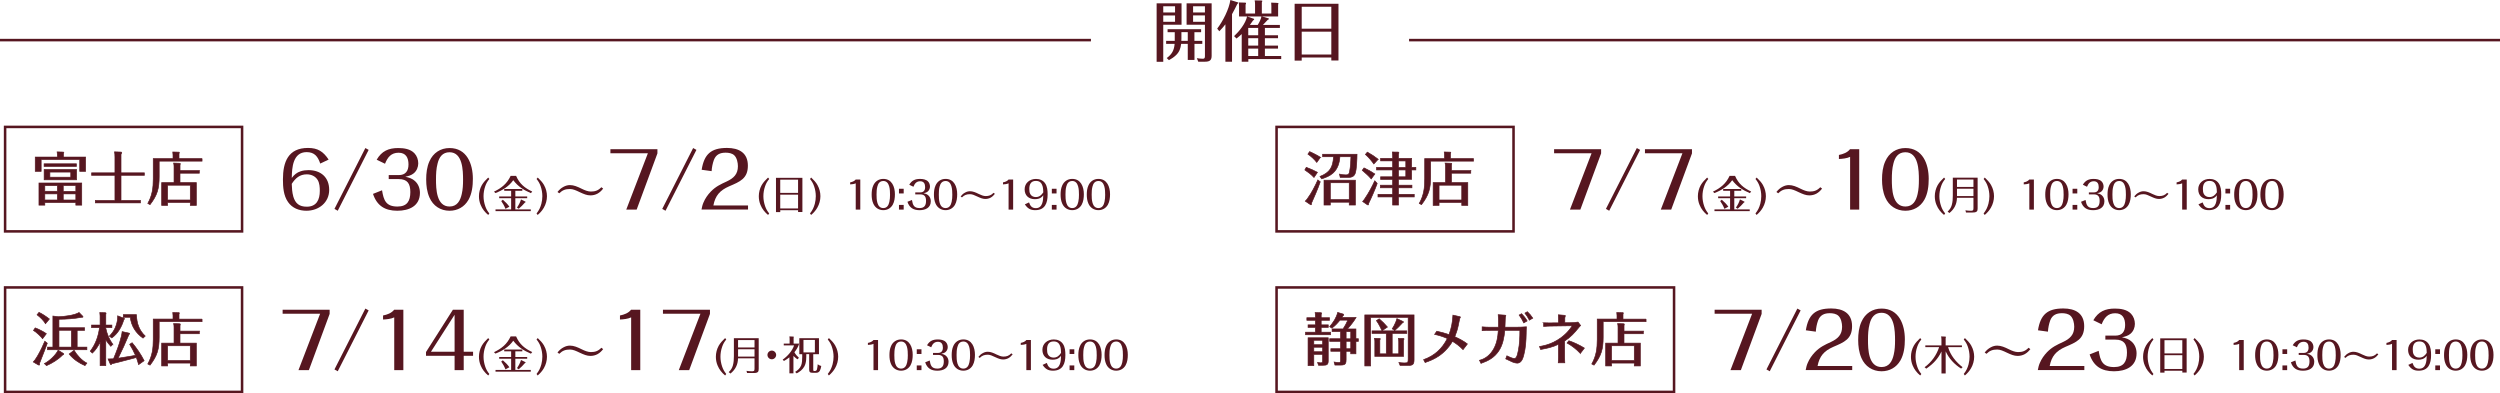 <?xml version="1.0" encoding="UTF-8"?><svg id="_レイヤー_2" xmlns="http://www.w3.org/2000/svg" width="981.15" height="154.31" viewBox="0 0 981.15 154.31"><defs><style>.cls-1,.cls-2{fill:#561620;}.cls-2{stroke-width:.25px;}.cls-2,.cls-3,.cls-4{stroke:#561620;stroke-miterlimit:10;}.cls-3{fill:#333;}.cls-4{fill:none;}</style></defs><g id="_レイヤー_2-2"><path class="cls-1" d="m463.71,1.3v8.42h-7.18v14.54h-2.6V1.3h9.78Zm-2.55,1.17h-4.63v2.42h4.63v-2.42Zm-4.63,3.59v2.5h4.63v-2.5h-4.63Zm12.25,9.98h3.07v1.17h-3.07v6.32h-2.63v-6.32h-2.6c-.21,1.77-.68,3.17-2.03,4.45-.81.78-1.74,1.4-2.76,1.95l-.86-.83c2.05-1.51,2.89-3.04,3.09-5.56h-3.33v-1.17h3.38v-3.41h-2.81v-1.17h13.16v1.17h-2.63v3.41Zm-5.12-3.41v2.44c0,.31,0,.62-.03.96h2.52v-3.41h-2.5Zm11.86-11.34v20.64c0,1.87-.96,2.29-2.68,2.29h-2.57l-.55-1.4c.75.13,1.56.23,2.34.23.83,0,.83-.55.83-1.2v-12.14h-7.2V1.3h9.83Zm-2.63,1.17h-4.65v2.42h4.65v-2.42Zm-4.65,3.59v2.5h4.65v-2.5h-4.65Z"/><path class="cls-1" d="m483.52,24.23h-2.6v-14.69c-.73.96-1.53,1.85-2.39,2.73l-.83-1.04c2.21-2.86,4.68-7.67,5.17-11.23l2.91.91c.16.05.18.08.18.18s-.08.23-.36.47c-.65,1.35-1.35,2.68-2.08,4v18.67Zm2.76-17.76V2.39c0-.47-.05-.94-.1-1.43l2.55.08c.16,0,.29.05.29.21,0,.13-.03.26-.18.6v3.46h3.72V1.74c0-.55-.03-1.07-.16-1.59l2.71.05c.13,0,.29.03.29.16,0,.1-.03.26-.18.55v4.39h3.74v-2.94c0-.44-.03-.88-.08-1.33l2.31.1c.49.03.55.08.55.26,0,.1,0,.13-.13.44v4.63h-6.37l2.5.7c.1.03.26.1.26.23,0,.18-.16.29-.49.42-.6.68-1.22,1.33-1.87,1.98h6.66v1.17h-5.88v2.89h5.15v1.14h-5.15v2.91h5.15v1.17h-5.15v2.91h6.4v1.2h-12.9v1.04h-2.6v-10.84c-.65.62-1.35,1.2-2.05,1.74l-.94-.94c2.05-1.92,4.47-4.91,5.1-7.72h-3.12Zm5.72.88c.08.03.23.1.23.23s-.18.29-.47.47c-.39.6-.81,1.17-1.22,1.74h3.07c.62-1.01,1.22-2.16,1.46-3.33h-5.64l2.57.88Zm1.79,6.5v-2.89h-3.9v2.89h3.9Zm-3.9,4.06h3.9v-2.91h-3.9v2.91Zm3.9,4.08v-2.91h-3.9v2.91h3.9Z"/><path class="cls-1" d="m525.3,1.48v22.26h-2.81v-1.17h-11.62v1.22h-2.78V1.48h17.21Zm-14.43,1.17v8.61h11.62V2.65h-11.62Zm0,9.78v8.97h11.62v-8.97h-11.62Z"/><line class="cls-3" y1="15.74" x2="428.15" y2="15.74"/><line class="cls-3" x1="553" y1="15.74" x2="981.15" y2="15.74"/><path class="cls-2" d="m22.51,61.1c0-.5-.02-.99-.09-1.49l2.44.07c.14,0,.2.11.2.25,0,.09-.04.2-.16.41v1.29h8.69v5.62h-2.3v-4.6h-15.14v4.6h-2.32v-5.62h8.69v-.52Zm-4.92,18.39v1.02h-2.3v-8.69h16.79v8.69h-2.32v-1.02h-12.16Zm12.39-15.21v1.02h-12.68v-1.02h12.68Zm.07,2.26v4.02h-12.73v-4.02h12.73Zm-7.54,6.3h-4.92v2.23h4.92v-2.23Zm0,3.25h-4.92v2.39h4.92v-2.39Zm-2.93-6.54h8.19v-2.01h-8.19v2.01Zm10.18,5.53v-2.23h-4.94v2.23h4.94Zm0,3.41v-2.39h-4.94v2.39h4.94Z"/><path class="cls-2" d="m45.1,61.35c0-.59-.02-1.17-.16-1.76l2.55.09c.11,0,.29.07.29.2,0,.16-.11.41-.29.68v7.27h9.16v.99h-9.16v9.82h7.63v.99h-17.71v-.99h7.7v-9.82h-9.16v-.99h9.16v-6.48Z"/><path class="cls-2" d="m79.3,62.23v1.02h-16.83v6.09c0,4.69-.72,7.22-3.59,10.97l-.88-.47c1.78-3.16,2.14-6.07,2.14-9.64v-7.97h7.76v-1.42c0-.38-.04-.83-.09-1.17l2.33.07c.18,0,.25.02.25.14,0,.13-.07.36-.14.52v1.87h9.05Zm-1.08,4.72v1.02h-7.58v3.7h6.41v8.94h-2.37v-1.11h-8.91v1.11h-2.32v-8.94h4.85v-6.27c0-.47-.04-.95-.16-1.42l2.3.09c.23,0,.32.04.32.18s-.05.34-.11.59v2.12h7.58Zm-3.54,11.53v-5.8h-8.91v5.8h8.91Z"/><rect class="cls-4" x="2" y="49.81" width="93" height="41"/><path class="cls-1" d="m125.68,64.21c-.9-2.74-2.23-4.51-5.33-4.51-5.42,0-5.78,6.08-5.84,10.14.9-1.23,2.02-2.17,3.49-2.62.99-.33,2.05-.45,3.07-.45,4.84,0,8.12,2.83,8.12,7.76s-4.06,8.18-8.94,8.18c-2.89,0-5.54-1.02-7.22-3.43-1.78-2.56-1.99-5.87-1.99-8.88,0-6.83,2.05-12.34,9.84-12.34,3.85,0,5.99,1.41,8.09,4.57l-3.31,1.57Zm-10.59,12.88c.81,2.77,2.38,4.03,5.3,4.03,3.85,0,5.12-2.74,5.12-6.2,0-1.41-.09-2.98-.81-4.24-.9-1.53-2.56-2.26-4.3-2.26-2.77,0-4.45,1.5-5.9,3.73.06,1.66.15,3.34.6,4.93Z"/><path class="cls-1" d="m132.55,82.71l-1.29-.72,12.13-23.89,1.29.72-12.13,23.89Z"/><path class="cls-1" d="m147.84,62.67c1.96-3.37,4.63-4.57,8.46-4.57,2.23,0,4.75.36,6.35,2.05.99,1.05,1.5,2.53,1.5,3.97s-.6,2.92-1.75,3.88c-.96.81-2.17,1.11-3.34,1.38,1.44.27,2.8.69,3.88,1.75,1.26,1.17,1.87,2.83,1.87,4.54,0,5.24-4.3,7.04-8.88,7.04-4.84,0-8-1.96-9.54-6.62l3.55-1.41c.63,3.94,1.54,6.38,6.05,6.38,3.79,0,5.05-2.17,5.05-5.69,0-3.25-1.11-5.08-4.54-5.08h-3.94v-1.57h3.91c2.68,0,3.85-1.59,3.85-4.18s-.99-4.6-3.88-4.6-4.33,1.75-5.33,4.33l-3.28-1.59Z"/><path class="cls-1" d="m183.83,78.47c-1.57,2.74-4.27,4.24-7.4,4.24-3.55,0-6.47-1.93-7.88-5.18-.99-2.23-1.29-4.69-1.29-7.1s.27-4.94,1.29-7.16c1.44-3.25,4.3-5.17,7.88-5.17,6.8,0,9.15,6.23,9.15,12.07,0,2.8-.33,5.81-1.75,8.31Zm-7.4-18.72c-2.77,0-4.09,1.93-4.69,4.39-.54,2.02-.63,4.15-.63,6.26,0,3.7.15,10.65,5.33,10.65,2.98,0,4.21-2.32,4.78-4.9.42-1.81.51-3.7.51-5.54,0-3.73-.15-10.86-5.3-10.86Z"/><path class="cls-1" d="m192.05,70.24c-.75.92-1.22,1.71-1.61,2.84-.44,1.27-.67,2.58-.67,3.92s.24,2.65.67,3.9c.39,1.13.86,1.93,1.6,2.87l-.44.59c-1.32-1.11-2.3-2.32-2.96-3.93-.46-1.08-.67-2.24-.67-3.4,0-1.5.38-3.02,1.11-4.34.66-1.16,1.58-2.1,2.52-3.01l.45.56Z"/><path class="cls-1" d="m202.55,69.03c1.33,3.09,3.38,4.76,6.32,6.14l-.5.64c-2.87-1.24-5-2.55-6.94-5.09-1.68,2.4-4.29,4.03-7,5.05l-.56-.55c2.98-1.44,5.11-3.13,6.53-6.19h2.16Zm-.3,8.07h4.65v.69h-4.65v4.39h6.06v.69h-13.84v-.69h6.13v-4.39h-4.69v-.69h4.69v-2.21h-2.71v-.71h7.1v.71h-2.74v2.21Zm-2.33,4.03l-1.55.83c-.41-1.1-1-2.12-1.66-3.07l.64-.49c.96.8,1.85,1.71,2.57,2.73Zm6.27-2.02c.06.03.11.11.11.16,0,.08-.12.16-.31.25-.67.81-1.6,1.74-2.41,2.4l-.69-.45c.67-.97,1.27-2.04,1.58-3.2l1.72.85Z"/><path class="cls-1" d="m213.53,72.68c.75,1.32,1.13,2.84,1.13,4.34s-.42,3.1-1.21,4.47c-.63,1.11-1.46,2.04-2.44,2.87l-.44-.59c1-1.27,1.47-2.27,1.9-3.81.25-.97.38-1.97.38-2.96,0-1.33-.23-2.66-.67-3.92-.39-1.13-.86-1.91-1.61-2.84l.46-.56c.96.91,1.88,1.85,2.52,3.01Z"/><path class="cls-1" d="m236.71,74.02c-.62.8-1.3,1.46-2.18,1.96-.88.48-1.84.7-2.82.7-1.38,0-2.58-.52-4.14-1.24-1.54-.74-2.68-1.26-3.86-1.26-1.78,0-2.96.42-4.22,1.68l-.7-.52c.7-.86,1.42-1.54,2.4-2.04.78-.42,1.62-.66,2.5-.66,1.5,0,2.96.62,4.64,1.46,1.14.56,2.4,1.08,3.56,1.08,1.7,0,2.9-.42,4.12-1.7l.7.54Z"/><path class="cls-1" d="m249.84,82.26h-4.06l8.49-22.12h-14.71v-1.59h18.45v1.65l-8.15,22.06Z"/><path class="cls-1" d="m261.19,82.71l-1.29-.72,12.13-23.89,1.29.72-12.13,23.89Z"/><path class="cls-1" d="m275.37,66.64c.99-6.17,3.7-8.58,9.96-8.58,4.63,0,8.18,1.87,8.18,6.95s-3.1,6.29-7.37,8.12c-3.61,1.59-5.42,3.61-6.17,7.52h13.6v1.59h-18.26c.18-.96.39-1.9.78-2.77.66-1.59,1.66-3.01,2.83-4.24,1.96-2.02,3.85-2.89,6.32-4.03,2.68-1.26,4.36-2.83,4.36-5.96,0-1.38-.39-3.28-1.42-4.27-.87-.84-2.23-1.05-3.4-1.05-2.17,0-3.79.72-4.6,2.83-.51,1.42-.81,2.95-.9,4.42l-3.91-.54Z"/><path class="cls-1" d="m301.88,70.24c-.75.92-1.22,1.71-1.61,2.84-.44,1.27-.67,2.58-.67,3.92s.24,2.65.67,3.9c.39,1.13.86,1.93,1.6,2.87l-.44.59c-1.32-1.11-2.3-2.32-2.96-3.93-.46-1.08-.67-2.24-.67-3.4,0-1.5.38-3.02,1.11-4.34.66-1.16,1.58-2.1,2.52-3.01l.45.56Z"/><path class="cls-1" d="m314.91,69.8v13.41h-1.69v-.71h-7v.74h-1.68v-13.45h10.37Zm-8.7.71v5.19h7v-5.19h-7Zm0,5.89v5.41h7v-5.41h-7Z"/><path class="cls-1" d="m320.85,72.68c.75,1.32,1.13,2.84,1.13,4.34s-.42,3.1-1.21,4.47c-.63,1.11-1.46,2.04-2.44,2.87l-.44-.59c1-1.27,1.47-2.27,1.9-3.81.25-.97.38-1.97.38-2.96,0-1.33-.23-2.66-.67-3.92-.39-1.13-.86-1.91-1.61-2.84l.46-.56c.96.91,1.88,1.85,2.52,3.01Z"/><path class="cls-1" d="m333.66,71.57c.79-.15,1.67-.46,2.17-1.12h1.8v11.82h-1.79v-10.32c-.61.3-1.5.39-2.19.42v-.79Z"/><path class="cls-1" d="m350.35,80.37c-.78,1.36-2.13,2.11-3.69,2.11-1.77,0-3.22-.96-3.93-2.58-.5-1.11-.64-2.34-.64-3.54s.13-2.46.64-3.57c.72-1.62,2.14-2.58,3.93-2.58,3.39,0,4.56,3.11,4.56,6.02,0,1.39-.17,2.89-.87,4.14Zm-3.69-9.33c-1.38,0-2.04.96-2.34,2.19-.27,1-.31,2.07-.31,3.12,0,1.85.07,5.31,2.65,5.31,1.49,0,2.1-1.16,2.38-2.45.21-.9.26-1.84.26-2.76,0-1.86-.08-5.42-2.64-5.42Z"/><path class="cls-1" d="m352.81,75.92v-1.84h1.85v1.84h-1.85Zm0,6.34v-1.84h1.85v1.84h-1.85Z"/><path class="cls-1" d="m356.85,72.5c.97-1.68,2.31-2.28,4.21-2.28,1.11,0,2.37.18,3.17,1.02.5.52.75,1.26.75,1.98s-.3,1.46-.87,1.94c-.48.4-1.08.55-1.67.69.72.13,1.4.34,1.93.87.63.58.93,1.41.93,2.26,0,2.61-2.15,3.51-4.42,3.51-2.42,0-3.99-.97-4.75-3.3l1.77-.71c.32,1.97.77,3.18,3.01,3.18,1.89,0,2.52-1.08,2.52-2.83,0-1.62-.56-2.54-2.26-2.54h-1.97v-.78h1.95c1.33,0,1.92-.79,1.92-2.08s-.5-2.29-1.93-2.29-2.16.87-2.66,2.16l-1.63-.79Z"/><path class="cls-1" d="m374.79,80.37c-.78,1.36-2.13,2.11-3.69,2.11-1.77,0-3.22-.96-3.93-2.58-.5-1.11-.64-2.34-.64-3.54s.13-2.46.64-3.57c.72-1.62,2.14-2.58,3.93-2.58,3.39,0,4.56,3.11,4.56,6.02,0,1.39-.17,2.89-.87,4.14Zm-3.69-9.33c-1.38,0-2.04.96-2.34,2.19-.27,1-.31,2.07-.31,3.12,0,1.85.07,5.31,2.65,5.31,1.49,0,2.1-1.16,2.38-2.45.21-.9.26-1.84.26-2.76,0-1.86-.08-5.42-2.64-5.42Z"/><path class="cls-1" d="m390.45,76.08c-.46.6-.98,1.09-1.63,1.47-.66.36-1.38.53-2.12.53-1.04,0-1.94-.39-3.11-.93-1.15-.55-2.01-.94-2.89-.94-1.33,0-2.22.31-3.17,1.26l-.52-.39c.52-.65,1.06-1.16,1.8-1.53.58-.32,1.21-.5,1.88-.5,1.12,0,2.22.46,3.48,1.09.86.42,1.8.81,2.67.81,1.28,0,2.17-.32,3.09-1.28l.53.41Z"/><path class="cls-1" d="m393.65,71.57c.79-.15,1.67-.46,2.17-1.12h1.8v11.82h-1.79v-10.32c-.61.3-1.5.39-2.19.42v-.79Z"/><path class="cls-1" d="m403.86,79.44c.45,1.37,1.12,2.25,2.67,2.25,2.7,0,2.87-3.04,2.91-5.05-.46.62-1,1.07-1.74,1.31-.49.15-1.02.22-1.54.22-2.4,0-4.03-1.41-4.03-3.88s2.01-4.07,4.45-4.07c1.43,0,2.75.51,3.58,1.71.89,1.28.99,2.92.99,4.42,0,3.36-1.02,6.13-4.88,6.13-1.92,0-3.01-.7-4.06-2.28l1.65-.77Zm5.28-6.43c-.41-1.36-1.18-2.01-2.62-2.01-1.93,0-2.56,1.38-2.56,3.11,0,.7.04,1.48.42,2.11.43.76,1.27,1.12,2.13,1.12,1.38,0,2.23-.76,2.94-1.86-.03-.83-.06-1.67-.3-2.48Z"/><path class="cls-1" d="m412.8,75.92v-1.84h1.85v1.84h-1.85Zm0,6.34v-1.84h1.85v1.84h-1.85Z"/><path class="cls-1" d="m424.5,80.37c-.78,1.36-2.13,2.11-3.69,2.11-1.77,0-3.22-.96-3.93-2.58-.5-1.11-.64-2.34-.64-3.54s.13-2.46.64-3.57c.72-1.62,2.14-2.58,3.93-2.58,3.39,0,4.56,3.11,4.56,6.02,0,1.39-.17,2.89-.87,4.14Zm-3.69-9.33c-1.38,0-2.04.96-2.34,2.19-.27,1-.31,2.07-.31,3.12,0,1.85.07,5.31,2.65,5.31,1.49,0,2.1-1.16,2.38-2.45.21-.9.26-1.84.26-2.76,0-1.86-.08-5.42-2.64-5.42Z"/><path class="cls-1" d="m434.78,80.37c-.78,1.36-2.13,2.11-3.69,2.11-1.77,0-3.22-.96-3.93-2.58-.5-1.11-.64-2.34-.64-3.54s.13-2.46.64-3.57c.72-1.62,2.14-2.58,3.93-2.58,3.39,0,4.56,3.11,4.56,6.02,0,1.39-.17,2.89-.87,4.14Zm-3.69-9.33c-1.38,0-2.04.96-2.34,2.19-.27,1-.31,2.07-.31,3.12,0,1.85.07,5.31,2.65,5.31,1.49,0,2.1-1.16,2.38-2.45.21-.9.26-1.84.26-2.76,0-1.86-.08-5.42-2.64-5.42Z"/><path class="cls-2" d="m517.04,67.64l-1.35,2.01c-1.06-1.17-2.28-2.08-3.59-2.96l.56-1.02c1.49.54,2.98,1.2,4.38,1.96Zm-3.81,10.18c1.47-2.01,2.96-4.92,3.97-7.2l.95.72c-.52,1.51-1.11,3-1.74,4.47-.59,1.31-1.15,2.62-1.71,3.93v.27c0,.14,0,.38-.18.38-.09,0-.14-.02-.2-.07l-2.05-1.38c.34-.36.68-.72.97-1.13Zm4.99-16.09l-1.44,2.01c-.93-1.2-2.21-2.39-3.48-3.25l.68-.99c1.44.68,2.91,1.38,4.24,2.23Zm4.99,6.14c-1.26,1.17-2.89,1.8-4.49,2.32l-.68-.93c3.88-1.53,5.12-3.63,5.3-7.74h-4.26v-.99h13.5c-.02,1.74-.13,6.07-.74,7.58-.52,1.31-1.58,1.53-2.87,1.53h-2.98l-.29-1.31c.81.2,1.71.32,2.57.32.99,0,1.24-.45,1.4-1.38.34-1.87.5-3.84.52-5.75h-4.33c-.14,2.37-.88,4.72-2.64,6.34Zm-1.11,11.49v1.11h-2.48v-9.75h12.32v9.75h-2.42v-1.11h-7.42Zm7.42-7.65h-7.42v6.63h7.42v-6.63Z"/><path class="cls-2" d="m539.57,68.28l-1.42,1.94c-.92-1.13-2.42-2.44-3.52-3.38l.7-.95c1.45.68,2.91,1.49,4.24,2.39Zm-3.79,9.48c1.45-2.17,2.69-4.47,3.77-6.82l.95,1.08c-.52,1.42-1.11,2.8-1.71,4.2-.52,1.17-1.04,2.37-1.62,3.52-.07.56-.09.7-.25.7-.13,0-.2-.02-.36-.14l-1.78-1.22c.38-.41.7-.88,1.02-1.33Zm5.1-15.26l-1.71,1.85c-.97-1.38-2.05-2.62-3.29-3.75l.75-.9c1.49.83,2.93,1.76,4.26,2.8Zm7.97,10.18h5.28v1.02h-5.28v2.57h6.18v1.02h-6.18v3.18h-2.3v-3.18h-5.75v-1.02h5.75v-2.57h-4.81v-1.02h4.81v-2.28h-4.72v-1.02h4.72v-2.69h-6.32v-.99h6.32v-2.55h-4.72v-1.02h4.72v-.9c0-.52-.04-1.06-.11-1.58l2.32.04c.11,0,.25.07.25.18,0,.14-.04.34-.16.61v1.65h5.15v3.57h1.67v.99h-1.67v3.7h-5.15v2.28Zm2.87-6.97v-2.55h-2.87v2.55h2.87Zm0,3.68v-2.69h-2.87v2.69h2.87Z"/><path class="cls-2" d="m578.3,62.23v1.02h-16.83v6.09c0,4.69-.72,7.22-3.59,10.97l-.88-.47c1.78-3.16,2.14-6.07,2.14-9.64v-7.97h7.76v-1.42c0-.38-.04-.83-.09-1.17l2.33.07c.18,0,.25.02.25.14,0,.13-.07.36-.14.52v1.87h9.05Zm-1.08,4.72v1.02h-7.58v3.7h6.41v8.94h-2.37v-1.11h-8.91v1.11h-2.32v-8.94h4.85v-6.27c0-.47-.04-.95-.16-1.42l2.3.09c.23,0,.32.04.32.18s-.05.34-.11.59v2.12h7.58Zm-3.54,11.53v-5.8h-8.91v5.8h8.91Z"/><rect class="cls-4" x="501" y="49.81" width="93" height="41"/><path class="cls-1" d="m620.2,82.26h-4.06l8.49-22.12h-14.71v-1.59h18.45v1.65l-8.15,22.06Z"/><path class="cls-1" d="m631.55,82.71l-1.29-.72,12.13-23.89,1.29.72-12.13,23.89Z"/><path class="cls-1" d="m655.86,82.26h-4.06l8.49-22.12h-14.71v-1.59h18.45v1.65l-8.15,22.06Z"/><path class="cls-1" d="m670.43,70.24c-.75.92-1.22,1.71-1.61,2.84-.44,1.27-.67,2.58-.67,3.92s.24,2.65.67,3.9c.39,1.13.86,1.93,1.6,2.87l-.44.59c-1.32-1.11-2.3-2.32-2.96-3.93-.46-1.08-.67-2.24-.67-3.4,0-1.5.38-3.02,1.11-4.34.66-1.16,1.58-2.1,2.52-3.01l.45.56Z"/><path class="cls-1" d="m680.94,69.03c1.33,3.09,3.38,4.76,6.32,6.14l-.5.64c-2.87-1.24-5-2.55-6.94-5.09-1.68,2.4-4.29,4.03-7,5.05l-.56-.55c2.98-1.44,5.11-3.13,6.53-6.19h2.16Zm-.3,8.07h4.65v.69h-4.65v4.39h6.06v.69h-13.84v-.69h6.13v-4.39h-4.69v-.69h4.69v-2.21h-2.71v-.71h7.1v.71h-2.74v2.21Zm-2.33,4.03l-1.55.83c-.41-1.1-1-2.12-1.66-3.07l.64-.49c.96.8,1.85,1.71,2.57,2.73Zm6.27-2.02c.06.03.11.11.11.16,0,.08-.12.16-.31.25-.67.81-1.6,1.74-2.41,2.4l-.69-.45c.67-.97,1.27-2.04,1.58-3.2l1.72.85Z"/><path class="cls-1" d="m691.91,72.68c.75,1.32,1.13,2.84,1.13,4.34s-.42,3.1-1.21,4.47c-.63,1.11-1.46,2.04-2.44,2.87l-.44-.59c1-1.27,1.47-2.27,1.9-3.81.25-.97.38-1.97.38-2.96,0-1.33-.23-2.66-.67-3.92-.39-1.13-.86-1.91-1.61-2.84l.46-.56c.96.91,1.88,1.85,2.52,3.01Z"/><path class="cls-1" d="m715.09,74.02c-.62.8-1.3,1.46-2.18,1.96-.88.48-1.84.7-2.82.7-1.38,0-2.58-.52-4.14-1.24-1.54-.74-2.68-1.26-3.86-1.26-1.78,0-2.96.42-4.22,1.68l-.7-.52c.7-.86,1.42-1.54,2.4-2.04.78-.42,1.62-.66,2.5-.66,1.5,0,2.96.62,4.64,1.46,1.14.56,2.4,1.08,3.56,1.08,1.7,0,2.9-.42,4.12-1.7l.7.54Z"/><path class="cls-1" d="m721.7,60.81c1.59-.3,3.34-.93,4.36-2.26h3.61v23.71h-3.58v-20.7c-1.23.6-3.01.78-4.39.84v-1.59Z"/><path class="cls-1" d="m755.19,78.47c-1.57,2.74-4.27,4.24-7.4,4.24-3.55,0-6.47-1.93-7.88-5.18-.99-2.23-1.29-4.69-1.29-7.1s.27-4.94,1.29-7.16c1.44-3.25,4.3-5.17,7.88-5.17,6.8,0,9.15,6.23,9.15,12.07,0,2.8-.33,5.81-1.75,8.31Zm-7.4-18.72c-2.77,0-4.09,1.93-4.69,4.39-.54,2.02-.63,4.15-.63,6.26,0,3.7.15,10.65,5.33,10.65,2.98,0,4.21-2.32,4.78-4.9.42-1.81.51-3.7.51-5.54,0-3.73-.15-10.86-5.3-10.86Z"/><path class="cls-1" d="m763.41,70.24c-.75.92-1.22,1.71-1.61,2.84-.44,1.27-.67,2.58-.67,3.92s.24,2.65.67,3.9c.39,1.13.86,1.93,1.6,2.87l-.44.59c-1.32-1.11-2.3-2.32-2.96-3.93-.46-1.08-.67-2.24-.67-3.4,0-1.5.38-3.02,1.11-4.34.66-1.16,1.58-2.1,2.52-3.01l.45.56Z"/><path class="cls-1" d="m776.14,69.74v12.05c0,.42-.03,1-.42,1.28-.42.3-1.03.33-1.54.33h-2.6l-.23-.86c.64.09,1.29.17,1.93.17.86,0,1.22,0,1.22-.96v-4.11h-6.47c-.06,2.48-1.03,4.39-2.96,5.96l-.71-.55c.88-.83,1.33-1.57,1.63-2.58.34-1.19.41-2.41.41-3.64v-7.1h9.75Zm-8.1.71v2.91h6.46v-2.91h-6.46Zm0,3.62v2.87h6.46v-2.87h-6.46Z"/><path class="cls-1" d="m781.44,72.68c.75,1.32,1.13,2.84,1.13,4.34s-.42,3.1-1.21,4.47c-.63,1.11-1.46,2.04-2.44,2.87l-.44-.59c1-1.27,1.47-2.27,1.9-3.81.25-.97.38-1.97.38-2.96,0-1.33-.23-2.66-.67-3.92-.39-1.13-.86-1.91-1.61-2.84l.46-.56c.96.91,1.88,1.85,2.52,3.01Z"/><path class="cls-1" d="m794.25,71.57c.79-.15,1.67-.46,2.17-1.12h1.8v11.82h-1.79v-10.32c-.61.3-1.5.39-2.19.42v-.79Z"/><path class="cls-1" d="m810.94,80.37c-.78,1.36-2.13,2.11-3.69,2.11-1.77,0-3.22-.96-3.93-2.58-.5-1.11-.64-2.34-.64-3.54s.13-2.46.64-3.57c.72-1.62,2.14-2.58,3.93-2.58,3.39,0,4.56,3.11,4.56,6.02,0,1.39-.17,2.89-.87,4.14Zm-3.69-9.33c-1.38,0-2.04.96-2.34,2.19-.27,1-.31,2.07-.31,3.12,0,1.85.07,5.31,2.65,5.31,1.49,0,2.1-1.16,2.38-2.45.21-.9.26-1.84.26-2.76,0-1.86-.08-5.42-2.64-5.42Z"/><path class="cls-1" d="m813.4,75.92v-1.84h1.85v1.84h-1.85Zm0,6.34v-1.84h1.85v1.84h-1.85Z"/><path class="cls-1" d="m817.44,72.5c.97-1.68,2.31-2.28,4.21-2.28,1.11,0,2.37.18,3.17,1.02.5.52.75,1.26.75,1.98s-.3,1.46-.87,1.94c-.48.4-1.08.55-1.67.69.72.13,1.4.34,1.93.87.63.58.93,1.41.93,2.26,0,2.61-2.15,3.51-4.42,3.51-2.42,0-3.99-.97-4.75-3.3l1.77-.71c.32,1.97.77,3.18,3.01,3.18,1.89,0,2.52-1.08,2.52-2.83,0-1.62-.56-2.54-2.26-2.54h-1.97v-.78h1.95c1.33,0,1.92-.79,1.92-2.08s-.5-2.29-1.93-2.29-2.16.87-2.66,2.16l-1.63-.79Z"/><path class="cls-1" d="m835.38,80.37c-.78,1.36-2.13,2.11-3.69,2.11-1.77,0-3.22-.96-3.93-2.58-.5-1.11-.64-2.34-.64-3.54s.13-2.46.64-3.57c.72-1.62,2.14-2.58,3.93-2.58,3.39,0,4.56,3.11,4.56,6.02,0,1.39-.17,2.89-.87,4.14Zm-3.69-9.33c-1.38,0-2.04.96-2.34,2.19-.27,1-.31,2.07-.31,3.12,0,1.85.07,5.31,2.65,5.31,1.49,0,2.1-1.16,2.38-2.45.21-.9.26-1.84.26-2.76,0-1.86-.08-5.42-2.64-5.42Z"/><path class="cls-1" d="m851.04,76.08c-.46.6-.98,1.09-1.63,1.47-.66.36-1.38.53-2.12.53-1.04,0-1.94-.39-3.11-.93-1.15-.55-2.01-.94-2.89-.94-1.33,0-2.22.31-3.17,1.26l-.52-.39c.52-.65,1.06-1.16,1.8-1.53.58-.32,1.21-.5,1.88-.5,1.12,0,2.22.46,3.48,1.09.86.42,1.8.81,2.67.81,1.28,0,2.17-.32,3.09-1.28l.53.41Z"/><path class="cls-1" d="m854.24,71.57c.79-.15,1.67-.46,2.17-1.12h1.8v11.82h-1.79v-10.32c-.61.3-1.5.39-2.19.42v-.79Z"/><path class="cls-1" d="m864.45,79.44c.45,1.37,1.12,2.25,2.67,2.25,2.7,0,2.87-3.04,2.91-5.05-.46.62-1,1.07-1.74,1.31-.49.15-1.02.22-1.54.22-2.4,0-4.03-1.41-4.03-3.88s2.01-4.07,4.45-4.07c1.43,0,2.75.51,3.58,1.71.89,1.28.99,2.92.99,4.42,0,3.36-1.02,6.13-4.88,6.13-1.92,0-3.01-.7-4.06-2.28l1.65-.77Zm5.28-6.43c-.41-1.36-1.18-2.01-2.62-2.01-1.93,0-2.56,1.38-2.56,3.11,0,.7.04,1.48.42,2.11.43.76,1.27,1.12,2.13,1.12,1.38,0,2.23-.76,2.94-1.86-.03-.83-.06-1.67-.3-2.48Z"/><path class="cls-1" d="m873.39,75.92v-1.84h1.85v1.84h-1.85Zm0,6.34v-1.84h1.85v1.84h-1.85Z"/><path class="cls-1" d="m885.09,80.37c-.78,1.36-2.13,2.11-3.69,2.11-1.77,0-3.22-.96-3.93-2.58-.5-1.11-.64-2.34-.64-3.54s.13-2.46.64-3.57c.72-1.62,2.14-2.58,3.93-2.58,3.39,0,4.56,3.11,4.56,6.02,0,1.39-.17,2.89-.87,4.14Zm-3.69-9.33c-1.38,0-2.04.96-2.34,2.19-.27,1-.31,2.07-.31,3.12,0,1.85.07,5.31,2.65,5.31,1.49,0,2.1-1.16,2.38-2.45.21-.9.26-1.84.26-2.76,0-1.86-.08-5.42-2.64-5.42Z"/><path class="cls-1" d="m895.37,80.37c-.78,1.36-2.13,2.11-3.69,2.11-1.77,0-3.22-.96-3.93-2.58-.5-1.11-.64-2.34-.64-3.54s.13-2.46.64-3.57c.72-1.62,2.14-2.58,3.93-2.58,3.39,0,4.56,3.11,4.56,6.02,0,1.39-.17,2.89-.87,4.14Zm-3.69-9.33c-1.38,0-2.04.96-2.34,2.19-.27,1-.31,2.07-.31,3.12,0,1.85.07,5.31,2.65,5.31,1.49,0,2.1-1.16,2.38-2.45.21-.9.26-1.84.26-2.76,0-1.86-.08-5.42-2.64-5.42Z"/><path class="cls-2" d="m14.61,139.92c1.2-2.01,2.46-4.69,2.98-6l.97.79c-.38,1.11-.81,2.19-1.24,3.27-.61,1.53-1.24,3.14-1.83,4.67.04.11.07.25.07.38,0,.18-.09.27-.23.27-.11,0-.23-.04-.34-.11l-1.92-1.13c.43-.41.97-1.2,1.53-2.14Zm3.59-8.96l-1.49,1.96c-.86-1.06-2.39-2.51-3.57-3.25l.68-.99c1.33.5,3.29,1.49,4.38,2.28Zm1.17-5.75l-1.51,1.83c-.83-1.38-2.05-2.5-3.32-3.5l.77-.95c1.35.63,2.98,1.74,4.06,2.62Zm3.45,12.23l2.1,1.31c.07.04.11.18.11.23,0,.14-.16.25-.52.38-1.65,1.71-4.04,3.18-6.25,4.13l-.83-.79c1.9-.97,4.4-3.27,5.39-5.26Zm7.47-1.22h3.81v1.04h-15.46v-1.04h2.12v-12.19l2.17.27c2.19-.07,6.3-.54,8.1-1.65l1.44,1.47c.09.09.11.16.11.23,0,.16-.18.18-.63.18-2.8.56-5.96.74-8.82.77v3.32h10.06v1.02h-2.91v6.59Zm-7.15-6.59v6.59h4.88v-6.59h-4.88Zm5.94,7.85c1.06,1.85,3.09,4.11,5.01,5.03l-.74.97c-2.35-.99-4.6-2.53-6.21-4.54l1.94-1.47Z"/><path class="cls-2" d="m44.27,135.13l-.79.79c-.74-.79-1.4-1.65-1.96-2.57v10.13h-2.23v-9.25c-.77,1.62-1.74,3.14-3.05,4.36l-.81-.77c2.12-2.78,3.16-5.82,3.63-9.25h-3.14v-1.01h3.36v-3.54c0-.45-.04-.9-.11-1.38l2.19.09c.16,0,.27.11.27.27,0,.14-.07.32-.11.41v4.15h2.39v1.01h-2.39v.25c.5,2.37,1.33,4.36,2.75,6.32Zm3.27-2.8c.18-.72.32-1.44.41-2.19l2.75.61c.11.02.18.07.18.18,0,.14-.14.27-.29.38-1.31,3.14-2.71,6.23-4.24,9.28,1.35-.2,2.71-.43,4.06-.65.93-.16,1.85-.29,2.75-.5-.65-1.49-1.4-2.93-2.26-4.31l.95-.63c1.78,2.12,3.47,4.6,4.72,7.06l-2.17,1.54c-.25-.95-.54-1.87-.88-2.8-2.3.61-4.6,1.2-6.91,1.81-.9.23-1.8.45-2.73.65-.07.14-.18.36-.34.36-.14,0-.2-.14-.25-.25l-.88-1.99c.72,0,1.44-.02,2.14-.07,1.15-2.78,2.26-5.57,2.98-8.49Zm1.15-7.4c.11.04.18.09.18.2,0,.13-.18.25-.27.32-.83,2.8-2.32,5.44-4.72,7.18l-.95-.7c.92-.97,1.74-2.03,2.28-3.27.47-1.06.95-2.75.95-3.93,0-.27-.02-.54,0-.79l2.53.99Zm4.85-1.44c.16,3.38.95,6.03,3.45,8.4l-.86.81c-2.84-2.01-4.58-4.74-5.01-8.19h-2.73v-1.02h5.15Z"/><path class="cls-2" d="m79.3,125.23v1.02h-16.83v6.09c0,4.69-.72,7.22-3.59,10.97l-.88-.47c1.78-3.16,2.14-6.07,2.14-9.64v-7.97h7.76v-1.42c0-.38-.04-.83-.09-1.17l2.33.07c.18,0,.25.02.25.14,0,.13-.07.36-.14.52v1.87h9.05Zm-1.08,4.72v1.02h-7.58v3.7h6.41v8.94h-2.37v-1.11h-8.91v1.11h-2.32v-8.94h4.85v-6.27c0-.47-.04-.95-.16-1.42l2.3.09c.23,0,.32.04.32.18s-.05.34-.11.59v2.12h7.58Zm-3.54,11.53v-5.8h-8.91v5.8h8.91Z"/><rect class="cls-4" x="2" y="112.81" width="93" height="41"/><path class="cls-1" d="m121.2,145.26h-4.06l8.49-22.12h-14.71v-1.59h18.45v1.65l-8.15,22.06Z"/><path class="cls-1" d="m132.55,145.71l-1.29-.72,12.13-23.89,1.29.72-12.13,23.89Z"/><path class="cls-1" d="m150.33,123.81c1.59-.3,3.34-.93,4.36-2.26h3.61v23.71h-3.58v-20.7c-1.23.6-3.01.78-4.39.84v-1.59Z"/><path class="cls-1" d="m167.19,139.63v-1.47l10.56-16.61h4.24v16.49h3.67v1.59h-3.67v5.63h-3.58v-5.63h-11.22Zm11.22-16.1l-9.27,14.5h9.27v-14.5Z"/><path class="cls-1" d="m192.05,133.24c-.75.92-1.22,1.71-1.61,2.84-.44,1.27-.67,2.58-.67,3.92s.24,2.65.67,3.9c.39,1.13.86,1.93,1.6,2.87l-.44.59c-1.32-1.11-2.3-2.32-2.96-3.93-.46-1.08-.67-2.24-.67-3.4,0-1.5.38-3.02,1.11-4.34.66-1.16,1.58-2.1,2.52-3.01l.45.56Z"/><path class="cls-1" d="m202.55,132.03c1.33,3.09,3.38,4.76,6.32,6.14l-.5.64c-2.87-1.24-5-2.55-6.94-5.09-1.68,2.4-4.29,4.03-7,5.05l-.56-.55c2.98-1.44,5.11-3.13,6.53-6.19h2.16Zm-.3,8.07h4.65v.69h-4.65v4.39h6.06v.69h-13.84v-.69h6.13v-4.39h-4.69v-.69h4.69v-2.21h-2.71v-.71h7.1v.71h-2.74v2.21Zm-2.33,4.03l-1.55.83c-.41-1.1-1-2.12-1.66-3.07l.64-.49c.96.8,1.85,1.71,2.57,2.73Zm6.27-2.02c.06.03.11.11.11.16,0,.08-.12.16-.31.25-.67.81-1.6,1.74-2.41,2.4l-.69-.45c.67-.97,1.27-2.04,1.58-3.2l1.72.85Z"/><path class="cls-1" d="m213.53,135.68c.75,1.32,1.13,2.84,1.13,4.34s-.42,3.1-1.21,4.47c-.63,1.11-1.46,2.04-2.44,2.87l-.44-.59c1-1.27,1.47-2.27,1.9-3.81.25-.97.38-1.97.38-2.96,0-1.33-.23-2.66-.67-3.92-.39-1.13-.86-1.91-1.61-2.84l.46-.56c.96.91,1.88,1.85,2.52,3.01Z"/><path class="cls-1" d="m236.71,137.02c-.62.8-1.3,1.46-2.18,1.96-.88.48-1.84.7-2.82.7-1.38,0-2.58-.52-4.14-1.24-1.54-.74-2.68-1.26-3.86-1.26-1.78,0-2.96.42-4.22,1.68l-.7-.52c.7-.86,1.42-1.54,2.4-2.04.78-.42,1.62-.66,2.5-.66,1.5,0,2.96.62,4.64,1.46,1.14.56,2.4,1.08,3.56,1.08,1.7,0,2.9-.42,4.12-1.7l.7.54Z"/><path class="cls-1" d="m243.31,123.81c1.59-.3,3.34-.93,4.36-2.26h3.61v23.71h-3.58v-20.7c-1.23.6-3.01.78-4.39.84v-1.59Z"/><path class="cls-1" d="m270.46,145.26h-4.06l8.49-22.12h-14.71v-1.59h18.45v1.65l-8.15,22.06Z"/><path class="cls-1" d="m285.03,133.24c-.75.92-1.22,1.71-1.61,2.84-.44,1.27-.67,2.58-.67,3.92s.24,2.65.67,3.9c.39,1.13.86,1.93,1.6,2.87l-.44.59c-1.32-1.11-2.3-2.32-2.96-3.93-.46-1.08-.67-2.24-.67-3.4,0-1.5.38-3.02,1.11-4.34.66-1.16,1.58-2.1,2.52-3.01l.45.56Z"/><path class="cls-1" d="m297.76,132.74v12.05c0,.42-.03,1-.42,1.28-.42.3-1.03.33-1.54.33h-2.6l-.23-.86c.64.09,1.29.17,1.93.17.86,0,1.22,0,1.22-.96v-4.11h-6.47c-.06,2.48-1.03,4.39-2.96,5.96l-.71-.55c.88-.83,1.33-1.57,1.63-2.58.34-1.19.41-2.41.41-3.64v-7.1h9.75Zm-8.1.71v2.91h6.46v-2.91h-6.46Zm0,3.62v2.87h6.46v-2.87h-6.46Z"/><path class="cls-1" d="m304.61,139.3c0,.92-.78,1.71-1.71,1.71s-1.71-.78-1.71-1.71.78-1.71,1.71-1.71,1.71.78,1.71,1.71Z"/><path class="cls-1" d="m313.56,140.43l-.6.59c-.56-.39-1.08-.85-1.57-1.33v6.82h-1.58v-6.28c-.66.55-1.38,1.02-2.15,1.44l-.49-.53c1.83-1.27,3.78-3.42,4.48-5.59h-4.06v-.71h2.3v-1.96c0-.28-.03-.56-.08-.86l1.57.08c.08,0,.16.05.16.14,0,.11-.03.24-.08.33v2.27h2.19c-.38,1.25-1.05,2.4-1.88,3.4.46.85,1.07,1.55,1.77,2.19Zm2.82.77c-.08.92-.27,1.83-.71,2.62-.71,1.25-1.74,2.05-2.99,2.71l-.63-.56c1.02-.66,1.88-1.36,2.35-2.51.39-.96.44-2.24.44-3.46v-1h-1.14v-6.28h7.71v6.28h-2.24v6.05c0,.39.02.55.38.55h.3c.39,0,.66-.25.77-.6.17-.52.23-1.36.3-2.04.41.34.88.55,1.39.67-.11.63-.24,1.27-.53,1.82-.31.56-.77.85-1.43.85h-1.46c-1,0-1.32-.27-1.32-1.29v-6.02h-1.13c0,.74,0,1.47-.06,2.21Zm-1.05-2.9h4.48v-4.9h-4.48v4.9Z"/><path class="cls-1" d="m327.82,135.68c.75,1.32,1.13,2.84,1.13,4.34s-.42,3.1-1.21,4.47c-.63,1.11-1.46,2.04-2.44,2.87l-.44-.59c1-1.27,1.47-2.27,1.9-3.81.25-.97.38-1.97.38-2.96,0-1.33-.23-2.66-.67-3.92-.39-1.13-.86-1.91-1.61-2.84l.46-.56c.96.91,1.88,1.85,2.52,3.01Z"/><path class="cls-1" d="m340.63,134.57c.79-.15,1.67-.46,2.17-1.12h1.8v11.82h-1.79v-10.32c-.61.3-1.5.39-2.19.42v-.79Z"/><path class="cls-1" d="m357.33,143.37c-.78,1.36-2.13,2.11-3.69,2.11-1.77,0-3.22-.96-3.93-2.58-.5-1.11-.64-2.34-.64-3.54s.13-2.46.64-3.57c.72-1.62,2.15-2.58,3.93-2.58,3.39,0,4.56,3.11,4.56,6.02,0,1.39-.17,2.89-.87,4.14Zm-3.69-9.33c-1.38,0-2.04.96-2.34,2.19-.27,1-.31,2.07-.31,3.12,0,1.85.07,5.31,2.65,5.31,1.49,0,2.1-1.16,2.38-2.45.21-.9.26-1.84.26-2.76,0-1.86-.08-5.42-2.64-5.42Z"/><path class="cls-1" d="m359.79,138.92v-1.84h1.85v1.84h-1.85Zm0,6.34v-1.84h1.85v1.84h-1.85Z"/><path class="cls-1" d="m363.82,135.5c.97-1.68,2.31-2.28,4.21-2.28,1.11,0,2.37.18,3.17,1.02.5.52.75,1.26.75,1.98s-.3,1.46-.87,1.94c-.48.4-1.08.55-1.67.69.72.13,1.39.34,1.93.87.63.58.93,1.41.93,2.26,0,2.61-2.15,3.51-4.42,3.51-2.42,0-3.99-.97-4.75-3.3l1.77-.71c.32,1.97.77,3.18,3.01,3.18,1.89,0,2.52-1.08,2.52-2.83,0-1.62-.55-2.54-2.26-2.54h-1.97v-.78h1.95c1.33,0,1.92-.79,1.92-2.08s-.5-2.29-1.93-2.29-2.16.87-2.66,2.16l-1.63-.79Z"/><path class="cls-1" d="m381.76,143.37c-.78,1.36-2.13,2.11-3.69,2.11-1.77,0-3.22-.96-3.93-2.58-.5-1.11-.64-2.34-.64-3.54s.13-2.46.64-3.57c.72-1.62,2.15-2.58,3.93-2.58,3.39,0,4.56,3.11,4.56,6.02,0,1.39-.17,2.89-.87,4.14Zm-3.69-9.33c-1.38,0-2.04.96-2.34,2.19-.27,1-.31,2.07-.31,3.12,0,1.85.07,5.31,2.65,5.31,1.49,0,2.1-1.16,2.38-2.45.21-.9.26-1.84.26-2.76,0-1.86-.08-5.42-2.64-5.42Z"/><path class="cls-1" d="m397.42,139.08c-.46.6-.98,1.09-1.63,1.47-.66.36-1.38.53-2.12.53-1.04,0-1.94-.39-3.11-.93-1.15-.55-2.01-.94-2.89-.94-1.33,0-2.22.31-3.17,1.26l-.52-.39c.52-.65,1.06-1.16,1.8-1.53.58-.32,1.21-.5,1.88-.5,1.12,0,2.22.46,3.48,1.09.86.42,1.8.81,2.67.81,1.28,0,2.17-.32,3.09-1.28l.53.41Z"/><path class="cls-1" d="m400.62,134.57c.79-.15,1.67-.46,2.17-1.12h1.8v11.82h-1.79v-10.32c-.61.3-1.5.39-2.19.42v-.79Z"/><path class="cls-1" d="m410.83,142.44c.45,1.37,1.12,2.25,2.67,2.25,2.7,0,2.87-3.04,2.91-5.05-.46.62-1,1.07-1.74,1.31-.49.15-1.02.22-1.54.22-2.4,0-4.03-1.41-4.03-3.88s2.01-4.07,4.45-4.07c1.43,0,2.75.51,3.58,1.71.89,1.28.99,2.92.99,4.42,0,3.36-1.02,6.13-4.88,6.13-1.92,0-3.01-.7-4.06-2.28l1.65-.77Zm5.28-6.43c-.41-1.36-1.18-2.01-2.62-2.01-1.93,0-2.56,1.38-2.56,3.11,0,.7.04,1.48.42,2.11.43.76,1.27,1.12,2.13,1.12,1.38,0,2.23-.76,2.94-1.86-.03-.83-.06-1.67-.3-2.48Z"/><path class="cls-1" d="m419.77,138.92v-1.84h1.85v1.84h-1.85Zm0,6.34v-1.84h1.85v1.84h-1.85Z"/><path class="cls-1" d="m431.47,143.37c-.78,1.36-2.13,2.11-3.69,2.11-1.77,0-3.22-.96-3.93-2.58-.5-1.11-.64-2.34-.64-3.54s.13-2.46.64-3.57c.72-1.62,2.15-2.58,3.93-2.58,3.39,0,4.56,3.11,4.56,6.02,0,1.39-.17,2.89-.87,4.14Zm-3.69-9.33c-1.38,0-2.04.96-2.34,2.19-.27,1-.31,2.07-.31,3.12,0,1.85.07,5.31,2.65,5.31,1.49,0,2.1-1.16,2.38-2.45.21-.9.26-1.84.26-2.76,0-1.86-.08-5.42-2.64-5.42Z"/><path class="cls-1" d="m441.75,143.37c-.78,1.36-2.13,2.11-3.69,2.11-1.77,0-3.22-.96-3.93-2.58-.5-1.11-.64-2.34-.64-3.54s.13-2.46.64-3.57c.72-1.62,2.15-2.58,3.93-2.58,3.39,0,4.56,3.11,4.56,6.02,0,1.39-.17,2.89-.87,4.14Zm-3.69-9.33c-1.38,0-2.04.96-2.34,2.19-.27,1-.31,2.07-.31,3.12,0,1.85.07,5.31,2.65,5.31,1.49,0,2.1-1.16,2.38-2.45.21-.9.26-1.84.26-2.76,0-1.86-.08-5.42-2.64-5.42Z"/><path class="cls-2" d="m516.23,124.01c0-.47-.02-.9-.09-1.35l2.3.07c.16,0,.25.09.25.23,0,.09-.04.23-.18.47v1.26h3.27v1.02h-3.27v1.78h2.78v1.02h-2.78v1.87h3.68v.99h-9.82v-.99h3.86v-1.87h-2.87v-1.02h2.87v-1.78h-3.34v-1.02h3.34v-.68Zm-.61,15.05v4.42h-2.26v-10.92h7.92v9.05c0,1.53-.59,1.74-2.01,1.74h-1.81l-.36-1.11c.38.07.88.16,1.31.16.61,0,.65-.38.65-.86v-2.48h-3.45Zm3.45-5.51h-3.45v1.71h3.45v-1.71Zm0,2.73h-3.45v1.76h3.45v-1.76Zm9.23,4.67c0,1.58-.16,2.32-1.92,2.32h-2.46l-.34-1.2c.61.11,1.22.2,1.85.2.68,0,.68-.27.68-1.02v-3.38h-3.81v-1.02h3.81v-2.89h-4.26v-1.02h4.26v-2.82h-3.32v-1.02h4.31c.72-1.08,1.35-2.26,1.87-3.45h-3.11c-.92,1.17-1.94,2.21-3.14,3.12l-.88-.56c1.4-1.65,2.66-3.48,3.14-5.6l2.1.63c.14.04.29.11.29.29,0,.14-.09.25-.36.47-.14.2-.27.41-.41.59h5.62c-.99,1.62-2.14,3.11-3.43,4.51h3.36v3.84h.95v1.02h-.95v4.9h-2.05v-.99h-1.81v3.07Zm1.81-7.99v-2.82h-1.81v2.82h1.81Zm0,3.9v-2.89h-1.81v2.89h1.81Z"/><path class="cls-2" d="m554.96,123.6v17.63c0,1.71-.52,2.19-2.21,2.19h-3.25l-.5-1.15c.72.09,1.49.18,2.23.18,1.35,0,1.42-.25,1.42-1.69v-16.16h-14.74v19.02h-2.28v-20.02h19.32Zm-8.58,15.26h2.57v-4.78c0-.43-.07-.9-.13-1.29l1.85.02c.14,0,.36.07.36.23s-.13.34-.2.5v6.34h-11.26v-5.89c0-.41-.05-.81-.14-1.22l1.92.04c.14,0,.36.02.36.18s-.11.34-.18.45v5.42h2.53v-8.01h-5.6v-1.01h13.65v1.01h-5.73v8.01Zm-5.1-13.74c1.17.99,2.26,2.08,3.23,3.23l-2.12,1.44c-.63-1.35-1.31-2.73-2.19-3.95l1.08-.72Zm9.34,1.04c.09.04.18.11.18.2,0,.2-.27.32-.43.38-.92,1.02-1.9,2.05-2.98,2.91l-.99-.59c.52-.81.97-1.69,1.35-2.57.2-.47.34-.97.47-1.44l2.39,1.11Z"/><path class="cls-2" d="m572.72,124.23c.2.05.45.11.45.25,0,.07-.05.18-.14.29-.07.09-.13.18-.16.29-.16.79-.34,1.67-.5,2.44-.32,1.6-.81,3.16-1.42,4.67,1.76.77,3.43,1.67,4.94,2.82l-1.71,2.23c-1.24-1.29-2.62-2.35-4.15-3.27-.79,1.38-1.78,2.62-2.91,3.75-2.28,2.26-4.76,3.52-7.81,4.58l-.61-1.13c4.27-1.53,7.24-4.2,9.32-8.3-1.62-.72-3.27-1.26-5.01-1.62l.88-1.24c1.62.34,3.23.79,4.78,1.33.95-2.53,1.38-4.81,1.54-7.65l2.5.56Z"/><path class="cls-2" d="m590.55,123.67c.27.02.45.07.45.16,0,.07-.07.25-.11.36-.07.16-.11.27-.11.45-.05,1.24-.09,2.55-.14,3.77h4.38c1.33,0,2.71-.05,4.04-.16-.07.88-.07,1.78-.09,2.69-.04,2.84-.23,5.75-.97,8.51-.34,1.26-.95,3.07-2.55,3.07-.54,0-1.2-.16-1.87-.45-.95-.41-1.94-.9-2.64-1.24l.45-1.2c.47.23,1.13.56,1.76.79.41.14.81.27,1.15.27s.59-.18.77-.45c.41-.61.65-1.92.81-2.66.52-2.62.61-5.28.61-7.92h-5.91c-.29,2.84-.79,5.73-2.44,8.15-1.76,2.57-4.04,3.79-6.91,4.81l-.59-1.22c2.39-.56,4.31-2.23,5.53-4.38,1.26-2.23,1.69-4.63,1.85-7.36h-2.89c-1.15,0-2.3.02-3.45.11v-1.49c1.13.09,2.28.14,3.43.14h2.96c.02-.61.02-1.22.02-1.83,0-1.02-.02-2.05-.11-3.09l2.57.18Zm6.61-.56c.83.86,1.6,1.81,2.19,2.84l-1.33.77c-.5-1.08-1.11-2.12-1.81-3.07l.95-.54Zm3.05,2.53c-.47-.97-1.06-1.9-1.74-2.75l.95-.56c.81.77,1.54,1.6,2.14,2.53l-1.35.79Z"/><path class="cls-2" d="m605.79,126.69c.81.05,1.62.05,2.41.05.38,0,.72-.02,1.13-.02l2.3-.02v-1.65c0-.5-.02-1.02-.04-1.51l2.42.2c.2.02.34.07.34.18,0,.07-.04.23-.11.38-.04.11-.11.29-.11.45v1.92l2.1-.02c1.06-.02,2.03-.09,3.07-.25l1.02,1.33c-.25.25-.47.52-.7.79-1.74,2.17-3.18,3.77-5.57,5.33v6.45c0,.7.02,1.4.07,2.08h-2.57c.04-.68.07-1.38.07-2.08v-5.17c-2.28,1.11-4.54,1.6-7,2.03l-.43-1.17c1.94-.32,3.7-.81,5.48-1.67,2.01-.97,3.86-2.3,5.37-3.9.25-.25,1.31-1.47,1.71-2.14.09-.16.18-.27.18-.32,0-.09-.11-.11-.18-.11l-7.42.11c-1.17.02-2.37.02-3.52.16v-1.42Zm14.42,12.01c-1.49-1.62-3.29-3.02-5.21-4.08l.72-.9c2.12.72,4.17,1.72,6.09,2.89l-1.6,2.1Z"/><path class="cls-2" d="m646.01,125.23v1.02h-16.83v6.09c0,4.69-.72,7.22-3.59,10.97l-.88-.47c1.78-3.16,2.14-6.07,2.14-9.64v-7.97h7.76v-1.42c0-.38-.04-.83-.09-1.17l2.33.07c.18,0,.25.02.25.14,0,.13-.07.36-.14.52v1.87h9.05Zm-1.08,4.72v1.02h-7.58v3.7h6.41v8.94h-2.37v-1.11h-8.91v1.11h-2.32v-8.94h4.85v-6.27c0-.47-.04-.95-.16-1.42l2.3.09c.23,0,.32.04.32.18s-.05.34-.11.59v2.12h7.58Zm-3.54,11.53v-5.8h-8.91v5.8h8.91Z"/><rect class="cls-4" x="501" y="112.81" width="156" height="41"/><path class="cls-1" d="m683.2,145.26h-4.06l8.49-22.12h-14.71v-1.59h18.45v1.65l-8.15,22.06Z"/><path class="cls-1" d="m694.55,145.71l-1.29-.72,12.13-23.89,1.29.72-12.13,23.89Z"/><path class="cls-1" d="m708.72,129.64c.99-6.17,3.7-8.58,9.96-8.58,4.63,0,8.18,1.87,8.18,6.95s-3.1,6.29-7.37,8.12c-3.61,1.59-5.42,3.61-6.17,7.52h13.6v1.59h-18.26c.18-.96.39-1.9.78-2.77.66-1.59,1.66-3.01,2.83-4.24,1.96-2.02,3.85-2.89,6.32-4.03,2.68-1.26,4.36-2.83,4.36-5.96,0-1.38-.39-3.28-1.42-4.27-.87-.84-2.23-1.05-3.4-1.05-2.17,0-3.79.72-4.6,2.83-.51,1.42-.81,2.95-.9,4.42l-3.91-.54Z"/><path class="cls-1" d="m745.83,141.47c-1.57,2.74-4.27,4.24-7.4,4.24-3.55,0-6.47-1.93-7.88-5.18-.99-2.23-1.29-4.69-1.29-7.1s.27-4.94,1.29-7.16c1.44-3.25,4.3-5.17,7.88-5.17,6.8,0,9.15,6.23,9.15,12.07,0,2.8-.33,5.81-1.75,8.31Zm-7.4-18.72c-2.77,0-4.09,1.93-4.69,4.39-.54,2.02-.63,4.15-.63,6.26,0,3.7.15,10.65,5.33,10.65,2.98,0,4.21-2.32,4.78-4.9.42-1.81.51-3.7.51-5.54,0-3.73-.15-10.86-5.3-10.86Z"/><path class="cls-1" d="m754.05,133.24c-.75.92-1.22,1.71-1.61,2.84-.44,1.27-.67,2.58-.67,3.92s.24,2.65.67,3.9c.39,1.13.86,1.93,1.6,2.87l-.44.59c-1.32-1.11-2.3-2.32-2.96-3.93-.46-1.08-.67-2.24-.67-3.4,0-1.5.38-3.02,1.11-4.34.66-1.16,1.58-2.1,2.52-3.01l.45.56Z"/><path class="cls-1" d="m770.24,144.1l-.58.56c-2.62-1.65-4.79-3.95-6.06-6.77v8.67h-1.65v-8.62c-1.36,2.92-3.34,4.94-5.97,6.74l-.66-.56c2.63-1.88,4.73-4.76,5.7-7.87h-5.41v-.69h6.33v-2.29c0-.42-.05-.85-.13-1.25l1.65.08c.11,0,.24.03.24.17,0,.13-.08.27-.11.39v2.9h6.39v.69h-5.44c.91,3.15,3.12,5.88,5.69,7.85Z"/><path class="cls-1" d="m773.65,135.68c.75,1.32,1.13,2.84,1.13,4.34s-.42,3.1-1.21,4.47c-.63,1.11-1.46,2.04-2.44,2.87l-.44-.59c1-1.27,1.47-2.27,1.9-3.81.25-.97.38-1.97.38-2.96,0-1.33-.23-2.66-.67-3.92-.39-1.13-.86-1.91-1.61-2.84l.46-.56c.96.91,1.88,1.85,2.52,3.01Z"/><path class="cls-1" d="m796.83,137.02c-.62.8-1.3,1.46-2.18,1.96-.88.48-1.84.7-2.82.7-1.38,0-2.58-.52-4.14-1.24-1.54-.74-2.68-1.26-3.86-1.26-1.78,0-2.96.42-4.22,1.68l-.7-.52c.7-.86,1.42-1.54,2.4-2.04.78-.42,1.62-.66,2.5-.66,1.5,0,2.96.62,4.64,1.46,1.14.56,2.4,1.08,3.56,1.08,1.7,0,2.9-.42,4.12-1.7l.7.54Z"/><path class="cls-1" d="m799.82,129.64c.99-6.17,3.7-8.58,9.96-8.58,4.63,0,8.18,1.87,8.18,6.95s-3.1,6.29-7.37,8.12c-3.61,1.59-5.42,3.61-6.17,7.52h13.6v1.59h-18.26c.18-.96.39-1.9.78-2.77.66-1.59,1.66-3.01,2.83-4.24,1.96-2.02,3.85-2.89,6.32-4.03,2.68-1.26,4.36-2.83,4.36-5.96,0-1.38-.39-3.28-1.42-4.27-.87-.84-2.23-1.05-3.4-1.05-2.17,0-3.79.72-4.6,2.83-.51,1.42-.81,2.95-.9,4.42l-3.91-.54Z"/><path class="cls-1" d="m821.55,125.67c1.96-3.37,4.63-4.57,8.46-4.57,2.23,0,4.75.36,6.35,2.05.99,1.05,1.5,2.53,1.5,3.97s-.6,2.92-1.75,3.88c-.96.81-2.17,1.11-3.34,1.38,1.44.27,2.8.69,3.88,1.75,1.26,1.17,1.87,2.83,1.87,4.54,0,5.24-4.3,7.04-8.88,7.04-4.84,0-8-1.96-9.54-6.62l3.55-1.41c.63,3.94,1.54,6.38,6.05,6.38,3.79,0,5.05-2.17,5.05-5.69,0-3.25-1.11-5.08-4.54-5.08h-3.94v-1.57h3.91c2.68,0,3.85-1.59,3.85-4.18s-.99-4.6-3.88-4.6-4.33,1.75-5.33,4.33l-3.28-1.59Z"/><path class="cls-1" d="m845.15,133.24c-.75.92-1.22,1.71-1.61,2.84-.44,1.27-.67,2.58-.67,3.92s.24,2.65.67,3.9c.39,1.13.86,1.93,1.6,2.87l-.44.59c-1.32-1.11-2.3-2.32-2.96-3.93-.46-1.08-.67-2.24-.67-3.4,0-1.5.38-3.02,1.11-4.34.66-1.16,1.58-2.1,2.52-3.01l.45.56Z"/><path class="cls-1" d="m858.17,132.8v13.41h-1.69v-.71h-7v.74h-1.68v-13.45h10.37Zm-8.7.71v5.19h7v-5.19h-7Zm0,5.89v5.41h7v-5.41h-7Z"/><path class="cls-1" d="m863.8,135.68c.75,1.32,1.13,2.84,1.13,4.34s-.42,3.1-1.21,4.47c-.63,1.11-1.46,2.04-2.44,2.87l-.44-.59c1-1.27,1.47-2.27,1.9-3.81.25-.97.38-1.97.38-2.96,0-1.33-.23-2.66-.67-3.92-.39-1.13-.86-1.91-1.61-2.84l.46-.56c.96.91,1.88,1.85,2.52,3.01Z"/><path class="cls-1" d="m876.61,134.57c.79-.15,1.67-.46,2.17-1.12h1.8v11.82h-1.79v-10.32c-.61.3-1.5.39-2.19.42v-.79Z"/><path class="cls-1" d="m893.31,143.37c-.78,1.36-2.13,2.11-3.69,2.11-1.77,0-3.22-.96-3.93-2.58-.5-1.11-.64-2.34-.64-3.54s.13-2.46.64-3.57c.72-1.62,2.15-2.58,3.93-2.58,3.39,0,4.56,3.11,4.56,6.02,0,1.39-.17,2.89-.87,4.14Zm-3.69-9.33c-1.38,0-2.04.96-2.34,2.19-.27,1-.31,2.07-.31,3.12,0,1.85.07,5.31,2.65,5.31,1.49,0,2.1-1.16,2.38-2.45.21-.9.26-1.84.26-2.76,0-1.86-.08-5.42-2.64-5.42Z"/><path class="cls-1" d="m895.77,138.92v-1.84h1.85v1.84h-1.85Zm0,6.34v-1.84h1.85v1.84h-1.85Z"/><path class="cls-1" d="m899.8,135.5c.97-1.68,2.31-2.28,4.21-2.28,1.11,0,2.37.18,3.17,1.02.5.52.75,1.26.75,1.98s-.3,1.46-.87,1.94c-.48.4-1.08.55-1.67.69.72.13,1.39.34,1.93.87.63.58.93,1.41.93,2.26,0,2.61-2.15,3.51-4.42,3.51-2.42,0-3.99-.97-4.75-3.3l1.77-.71c.32,1.97.77,3.18,3.01,3.18,1.89,0,2.52-1.08,2.52-2.83,0-1.62-.55-2.54-2.26-2.54h-1.97v-.78h1.95c1.33,0,1.92-.79,1.92-2.08s-.5-2.29-1.93-2.29-2.16.87-2.66,2.16l-1.63-.79Z"/><path class="cls-1" d="m917.74,143.37c-.78,1.36-2.13,2.11-3.69,2.11-1.77,0-3.22-.96-3.93-2.58-.5-1.11-.64-2.34-.64-3.54s.13-2.46.64-3.57c.72-1.62,2.15-2.58,3.93-2.58,3.39,0,4.56,3.11,4.56,6.02,0,1.39-.17,2.89-.87,4.14Zm-3.69-9.33c-1.38,0-2.04.96-2.34,2.19-.27,1-.31,2.07-.31,3.12,0,1.85.07,5.31,2.65,5.31,1.49,0,2.1-1.16,2.38-2.45.21-.9.26-1.84.26-2.76,0-1.86-.08-5.42-2.64-5.42Z"/><path class="cls-1" d="m933.4,139.08c-.46.6-.98,1.09-1.63,1.47-.66.36-1.38.53-2.12.53-1.04,0-1.94-.39-3.11-.93-1.15-.55-2.01-.94-2.89-.94-1.33,0-2.22.31-3.17,1.26l-.52-.39c.52-.65,1.06-1.16,1.8-1.53.58-.32,1.21-.5,1.88-.5,1.12,0,2.22.46,3.48,1.09.86.42,1.8.81,2.67.81,1.28,0,2.17-.32,3.09-1.28l.53.41Z"/><path class="cls-1" d="m936.6,134.57c.79-.15,1.67-.46,2.17-1.12h1.8v11.82h-1.79v-10.32c-.61.3-1.5.39-2.19.42v-.79Z"/><path class="cls-1" d="m946.81,142.44c.45,1.37,1.12,2.25,2.67,2.25,2.7,0,2.87-3.04,2.91-5.05-.46.62-1,1.07-1.74,1.31-.49.15-1.02.22-1.54.22-2.4,0-4.03-1.41-4.03-3.88s2.01-4.07,4.45-4.07c1.43,0,2.75.51,3.58,1.71.89,1.28.99,2.92.99,4.42,0,3.36-1.02,6.13-4.88,6.13-1.92,0-3.01-.7-4.06-2.28l1.65-.77Zm5.28-6.43c-.41-1.36-1.18-2.01-2.62-2.01-1.93,0-2.56,1.38-2.56,3.11,0,.7.04,1.48.42,2.11.43.76,1.27,1.12,2.13,1.12,1.38,0,2.23-.76,2.94-1.86-.03-.83-.06-1.67-.3-2.48Z"/><path class="cls-1" d="m955.75,138.92v-1.84h1.85v1.84h-1.85Zm0,6.34v-1.84h1.85v1.84h-1.85Z"/><path class="cls-1" d="m967.45,143.37c-.78,1.36-2.13,2.11-3.69,2.11-1.77,0-3.22-.96-3.93-2.58-.5-1.11-.64-2.34-.64-3.54s.13-2.46.64-3.57c.72-1.62,2.15-2.58,3.93-2.58,3.39,0,4.56,3.11,4.56,6.02,0,1.39-.17,2.89-.87,4.14Zm-3.69-9.33c-1.38,0-2.04.96-2.34,2.19-.27,1-.31,2.07-.31,3.12,0,1.85.07,5.31,2.65,5.31,1.49,0,2.1-1.16,2.38-2.45.21-.9.26-1.84.26-2.76,0-1.86-.08-5.42-2.64-5.42Z"/><path class="cls-1" d="m977.73,143.37c-.78,1.36-2.13,2.11-3.69,2.11-1.77,0-3.22-.96-3.93-2.58-.5-1.11-.64-2.34-.64-3.54s.13-2.46.64-3.57c.72-1.62,2.15-2.58,3.93-2.58,3.39,0,4.56,3.11,4.56,6.02,0,1.39-.17,2.89-.87,4.14Zm-3.69-9.33c-1.38,0-2.04.96-2.34,2.19-.27,1-.31,2.07-.31,3.12,0,1.85.07,5.31,2.65,5.31,1.49,0,2.1-1.16,2.38-2.45.21-.9.26-1.84.26-2.76,0-1.86-.08-5.42-2.64-5.42Z"/></g></svg>